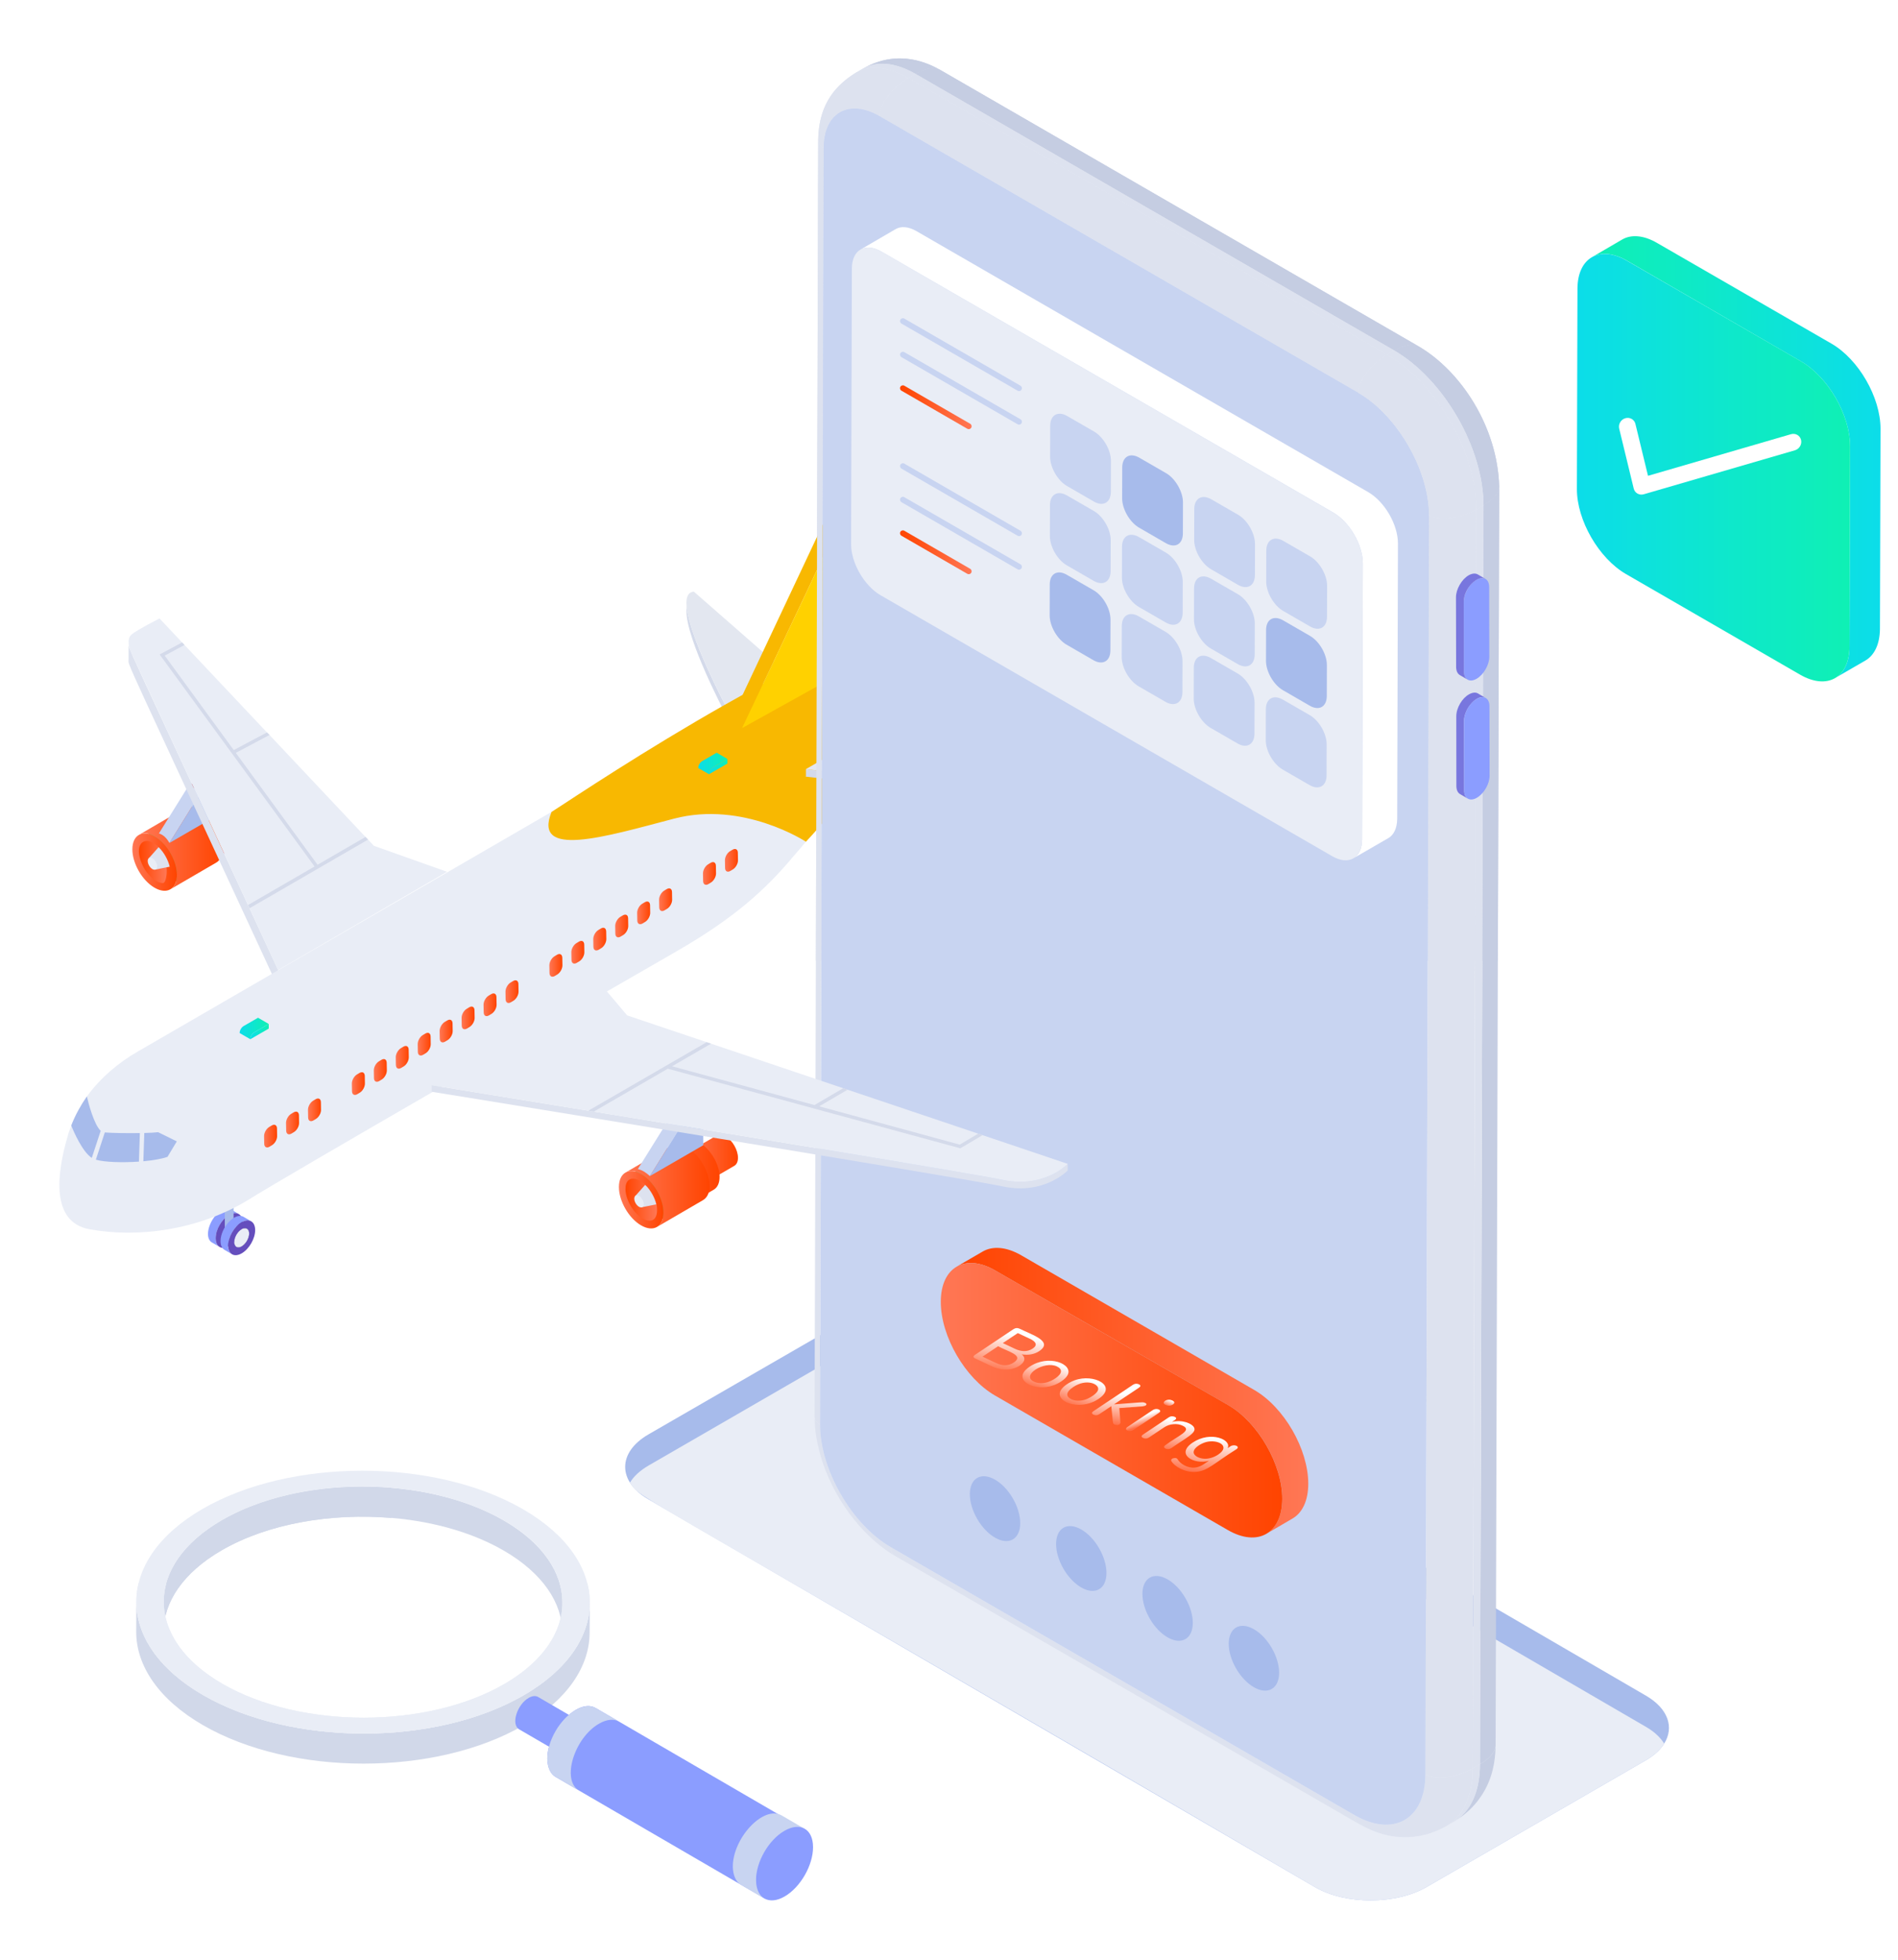 <svg width="650" height="671" viewBox="0 0 650 671" fill="none" xmlns="http://www.w3.org/2000/svg">
<g filter="url(#filter0_d_398_1038)">
<path d="M201.973 509.277L430.294 642.078C440.819 648.204 457.975 648.154 468.55 642.078L543.544 598.739C546.479 597.069 548.604 595.094 549.92 592.968C553.411 587.449 551.337 581.019 543.696 576.564L315.325 443.813C304.799 437.637 287.695 437.637 277.069 443.813L202.075 487.102C191.362 493.307 191.557 503.243 201.973 509.277Z" fill="#A7BBEB"/>
<path d="M195.749 503.607C199.361 509.534 191.903 502.695 430.294 642.078C440.819 648.204 457.974 648.154 468.55 642.078L543.544 598.739C546.479 597.069 548.604 595.094 549.92 592.968C548.655 590.892 546.581 588.917 543.696 587.246L315.325 454.445C304.799 448.319 287.695 448.319 277.069 454.445L202.075 497.784C199.139 499.506 197.014 501.48 195.749 503.607Z" fill="#E9EDF6"/>
<path d="M258.965 480.842C258.962 482.001 259.57 483.027 260.849 483.765C260.792 499.066 271.733 518.025 285.048 525.702C285.043 527.16 285.612 528.185 286.596 528.753C274.206 521.521 264.809 507.398 261.136 494.828C259.176 488.12 259.064 484.254 258.965 480.842Z" fill="#DDE2EF"/>
<path d="M286.593 528.752L445.34 620.452C444.357 619.885 443.788 618.859 443.793 617.402L285.046 525.702C285.042 527.159 285.61 528.184 286.593 528.752Z" fill="#DDE2EF"/>
<path d="M477.893 619.703C480.2 618.271 485 615.292 488.611 608.691C491.985 602.522 492.133 596.235 492.197 593.55C492.192 595.582 490.302 598.022 486.838 600.037C486.81 609.702 483.396 616.503 477.893 619.703Z" fill="#C5CDE2"/>
<path d="M475.43 621.135C476.412 620.147 486.787 617.45 486.836 600.037L484.374 601.468C484.346 611.133 480.933 617.935 475.43 621.135Z" fill="#DDE2EF"/>
<path d="M445.34 620.452C448.394 622.093 453.505 624.839 460.505 624.998C465.759 625.117 470.78 623.817 475.431 621.134C480.934 617.935 484.348 611.133 484.375 601.468C478.936 604.631 471.671 605.547 468.152 603.514C468.113 618.915 457.187 625.145 443.793 617.402C443.789 618.859 444.357 619.884 445.34 620.452Z" fill="#DDE2EF"/>
<path d="M260.203 43.742C260.121 72.883 259.001 467.73 258.964 480.843C258.961 482.001 259.57 483.027 260.847 483.765L262.086 46.664C260.808 45.926 260.2 44.9 260.203 43.742Z" fill="#DDE2EF"/>
<path d="M301.809 19.834C298.38 17.991 287.945 12.383 275.452 19.538C280.081 16.846 286.485 17.216 293.526 21.283C297.007 19.259 300.062 18.824 301.809 19.834Z" fill="#C5CDE2"/>
<path d="M275.451 19.537L272.989 20.969C277.619 18.277 284.023 18.648 291.063 22.715L293.525 21.283C286.485 17.216 280.081 16.846 275.451 19.537Z" fill="#DDE2EF"/>
<path d="M272.989 20.969C264.685 26.123 260.43 33.219 260.203 43.743C260.2 44.901 260.808 45.926 262.086 46.664C262.111 34.607 270.738 29.72 281.192 35.769C281.203 31.723 285.623 25.878 291.062 22.715C284.022 18.648 277.618 18.277 272.989 20.969Z" fill="#DDE2EF"/>
<path d="M492.197 593.55C492.198 593.055 493.475 142.378 493.418 162.549C493.412 164.581 491.523 167.021 488.058 169.036L486.837 600.037C490.302 598.022 492.191 595.582 492.197 593.55Z" fill="#C5CDE2"/>
<path d="M465.752 114.536L301.807 19.833C300.061 18.824 297.006 19.26 293.525 21.283L457.47 115.986C460.95 113.962 464.006 113.527 465.752 114.536Z" fill="#C5CDE2"/>
<path d="M484.375 601.469L486.837 600.037L488.059 169.036L485.596 170.467L484.375 601.469Z" fill="#DDE2EF"/>
<path d="M455.008 117.418L457.471 115.986L293.526 21.283L291.064 22.715L455.008 117.418Z" fill="#DDE2EF"/>
<path d="M468.151 603.514C471.67 605.547 478.935 604.631 484.374 601.469L485.596 170.468C480.156 173.63 472.891 174.546 469.372 172.513L468.151 603.514Z" fill="#DDE2EF"/>
<path d="M445.137 130.472C445.148 126.426 449.568 120.58 455.008 117.418L291.063 22.715C285.624 25.878 281.204 31.723 281.192 35.769L445.137 130.472Z" fill="#DDE2EF"/>
<path d="M493.418 162.549C492.829 142.101 480.325 123.044 465.752 114.536C464.005 113.527 460.95 113.962 457.47 115.986C474.428 125.782 488.114 149.54 488.058 169.036C491.523 167.021 493.412 164.581 493.418 162.549Z" fill="#C5CDE2"/>
<path d="M485.596 170.467L488.058 169.036C488.114 149.54 474.428 125.782 457.47 115.986L455.008 117.418C471.965 127.213 485.651 150.972 485.596 170.467Z" fill="#DDE2EF"/>
<path d="M281.192 35.769C270.739 29.72 262.112 34.607 262.086 46.664C261.674 192.364 261.261 338.065 260.848 483.765C260.792 499.066 271.732 518.026 285.047 525.702C337.962 556.269 390.878 586.835 443.794 617.402C457.187 625.145 468.113 618.916 468.152 603.514C468.559 459.847 468.966 316.18 469.373 172.513C469.42 157.069 458.563 138.222 445.137 130.472C390.489 98.905 335.841 67.337 281.192 35.769Z" fill="#C8D4F1"/>
<path d="M469.372 172.513C472.891 174.546 480.156 173.63 485.596 170.468C485.651 150.972 471.965 127.213 455.007 117.418C449.568 120.58 445.148 126.426 445.136 130.472C458.562 138.222 469.42 157.069 469.372 172.513Z" fill="#DDE2EF"/>
<path d="M403.338 567.286C399.963 561.479 399.953 555.187 403.316 553.232C406.679 551.278 412.141 554.401 415.516 560.208C418.891 566.016 418.901 572.308 415.538 574.262C412.175 576.217 406.713 573.093 403.338 567.286Z" fill="#A7BBEB"/>
<path d="M373.776 550.209C370.401 544.402 370.391 538.11 373.753 536.155C377.116 534.201 382.578 537.324 385.953 543.131C389.328 548.939 389.338 555.23 385.976 557.185C382.613 559.139 377.151 556.016 373.776 550.209Z" fill="#A7BBEB"/>
<path d="M344.213 533.132C340.838 527.325 340.828 521.033 344.191 519.079C347.554 517.124 353.016 520.247 356.391 526.055C359.766 531.862 359.776 538.154 356.413 540.108C353.05 542.062 347.588 538.939 344.213 533.132Z" fill="#A7BBEB"/>
<path d="M314.674 516.07C311.299 510.263 311.289 503.971 314.652 502.016C318.015 500.062 323.477 503.185 326.852 508.992C330.227 514.799 330.237 521.091 326.874 523.046C323.511 525 318.049 521.877 314.674 516.07Z" fill="#A7BBEB"/>
<path d="M48.534 275.144C49.308 274.7 50.373 274.761 51.554 275.443C55.224 277.558 57.285 283.935 54.562 285.526L64.859 279.537C65.621 279.093 66.096 278.148 66.102 276.808C66.111 272.589 61.582 267.574 58.831 269.156L48.534 275.144Z" fill="url(#paint0_linear_398_1038)"/>
<path d="M51.557 275.443C49.209 274.086 47.298 275.176 47.291 277.88C47.283 280.58 49.182 283.87 51.53 285.227C53.882 286.586 55.793 285.496 55.801 282.796C55.808 280.092 53.91 276.801 51.557 275.443Z" fill="#878554"/>
<path d="M48.117 278.025C48.102 281.308 51.144 284.915 53.33 284.915C54.356 284.915 54.975 284.067 54.975 282.651C54.975 279.334 51.918 275.755 49.761 275.755C48.736 275.755 48.117 276.603 48.117 278.025Z" fill="#878554"/>
<path d="M49.263 281.78C51.278 285.169 54.975 286.319 54.975 282.651C54.975 281.499 54.579 280.22 53.932 279.08L49.263 281.78Z" fill="#878554"/>
<path d="M31.91 280.721C33.138 280.015 34.83 280.111 36.705 281.195C42.531 284.553 45.805 294.678 41.481 297.204L57.83 287.695C59.039 286.989 59.793 285.49 59.803 283.362C59.818 276.663 52.627 268.7 48.259 271.212L31.91 280.721Z" fill="#F04343"/>
<path d="M36.71 281.195C32.982 279.041 29.947 280.771 29.935 285.065C29.923 289.351 32.938 294.576 36.666 296.73C40.401 298.887 43.435 297.157 43.447 292.87C43.459 288.577 40.445 283.352 36.71 281.195Z" fill="#A4A259"/>
<path d="M37.123 295.479C40.008 297.155 42.135 295.973 42.135 292.639C42.135 288.968 39.565 284.367 36.249 282.446C35.404 281.955 34.576 281.691 33.857 281.691C29.087 281.691 31.234 292.073 37.123 295.479Z" fill="#A4A259"/>
<path d="M33.066 291.256C36.265 296.637 42.135 298.463 42.135 292.639C42.135 290.81 41.507 288.78 40.479 286.969L33.066 291.256Z" fill="#A4A259"/>
<path d="M27.556 281.858C32.518 279.004 40.614 287.976 40.58 295.577C40.58 297.98 39.728 299.672 38.363 300.47L54.089 291.313C55.454 290.515 56.306 288.822 56.316 286.419C56.333 278.856 48.214 269.864 43.282 272.701L27.556 281.858Z" fill="url(#paint1_linear_398_1038)"/>
<path d="M32.975 282.393C28.765 279.961 25.338 281.915 25.325 286.763C25.311 291.603 28.715 297.502 32.925 299.934C37.142 302.37 40.568 300.416 40.582 295.576C40.596 290.728 37.191 284.829 32.975 282.393Z" fill="url(#paint2_linear_398_1038)"/>
<path d="M32.578 284.671C28.613 282.23 25.505 286.008 29.245 293.074C30.529 295.388 33.209 298.343 35.844 298.343C37.443 298.343 38.508 288.025 32.578 284.671Z" fill="url(#paint3_linear_398_1038)"/>
<path d="M30.913 289.873C31.194 290.367 33.394 294.235 33.113 293.741C33.606 293.643 38.606 292.642 38.112 292.741C37.63 290.573 36.186 287.812 34.313 286.072L31.113 289.673C31.047 289.74 30.98 289.739 30.913 289.873Z" fill="#DDE2EF"/>
<path d="M30.594 290.774C30.594 291.802 31.312 293.042 32.199 293.563C33.086 294.07 33.818 293.662 33.818 292.648C33.818 291.619 33.1 290.365 32.213 289.858C31.326 289.337 30.594 289.759 30.594 290.774Z" fill="#E9EDF6"/>
<path d="M34.418 281.348C36.013 281.827 37.126 283.043 38.018 284.599L48.824 267.256L44.691 264.861L34.418 281.348Z" fill="#C8D4F1"/>
<path d="M56.248 262.941L52.127 260.545L44.709 264.83L48.83 267.226L56.248 262.941Z" fill="#B53C54"/>
<path d="M53.181 265.656L56.247 263.885L56.293 274.997L53.181 276.794L53.181 265.656Z" fill="#9EA9C9"/>
<path d="M48.829 267.226L37.995 284.622L56.293 274.052L56.247 262.941L48.829 267.226Z" fill="#A7BBEB"/>
<path d="M51.838 275.557L53.172 276.824L53.838 274.156L51.838 275.557Z" fill="#9EA9C9"/>
<path d="M215.163 390.755C215.936 390.311 217.002 390.371 218.183 391.054C221.852 393.169 223.914 399.546 221.191 401.137L231.488 395.148C232.249 394.703 232.724 393.759 232.73 392.419C232.737 389.714 230.837 386.424 228.486 385.065C227.305 384.383 226.233 384.322 225.46 384.767L215.163 390.755Z" fill="url(#paint4_linear_398_1038)"/>
<path d="M218.186 391.054C215.838 389.697 213.927 390.787 213.919 393.491C213.912 396.191 215.811 399.481 218.159 400.838C220.511 402.196 222.422 401.107 222.43 398.407C222.437 395.703 220.539 392.412 218.186 391.054Z" fill="#878554"/>
<path d="M214.746 393.636C214.721 398.847 221.604 403.452 221.604 398.262C221.604 392.989 214.746 388.487 214.746 393.636Z" fill="#878554"/>
<path d="M215.892 397.391C217.906 400.78 221.604 401.929 221.604 398.262C221.604 397.11 221.208 395.831 220.561 394.691L215.892 397.391Z" fill="#878554"/>
<path d="M198.539 396.332C199.767 395.626 201.459 395.722 203.334 396.806C209.16 400.164 212.434 410.289 208.11 412.815L224.459 403.306C225.668 402.6 226.422 401.101 226.432 398.973C226.447 392.274 219.256 384.311 214.888 386.823L198.539 396.332Z" fill="url(#paint5_linear_398_1038)"/>
<path d="M203.339 396.806C199.611 394.652 196.576 396.382 196.564 400.676C196.552 404.962 199.567 410.187 203.295 412.34C207.029 414.498 210.064 412.767 210.076 408.481C210.088 404.187 207.073 398.963 203.339 396.806Z" fill="#A4A259"/>
<path d="M194.186 397.469C199.148 394.615 207.244 403.587 207.209 411.188C207.209 413.591 206.358 415.283 204.993 416.081L220.719 406.923C225.705 404.011 221.831 392.6 215.337 388.847C213.219 387.623 211.298 387.514 209.912 388.312L194.186 397.469Z" fill="url(#paint6_linear_398_1038)"/>
<path d="M199.606 398.004C195.396 395.572 191.969 397.526 191.955 402.374C191.942 407.214 195.346 413.113 199.556 415.545C203.773 417.981 207.199 416.027 207.213 411.187C207.227 406.339 203.822 400.44 199.606 398.004Z" fill="url(#paint7_linear_398_1038)"/>
<path d="M205.008 410.353C205.074 408.419 204.341 406.351 203.208 404.484C200.292 399.23 194.21 397.313 194.209 403.083C194.209 407.685 198.624 413.954 202.474 413.954C204.074 413.954 205.007 412.62 205.008 410.353Z" fill="url(#paint8_linear_398_1038)"/>
<path d="M197.542 405.484C197.823 405.978 200.023 409.846 199.742 409.352C200.235 409.253 205.234 408.253 204.741 408.352C204.259 406.183 202.815 403.423 200.942 401.682L197.742 405.284C197.675 405.35 197.609 405.35 197.542 405.484Z" fill="#DDE2EF"/>
<path d="M197.223 406.385C197.223 407.413 197.941 408.653 198.828 409.174C199.715 409.681 200.447 409.273 200.447 408.258C200.447 407.23 199.729 405.976 198.842 405.469C197.955 404.948 197.223 405.37 197.223 406.385Z" fill="#E9EDF6"/>
<path d="M213.396 381.264L209.276 378.868L198.441 396.264C199.878 396.583 201.241 397.461 202.562 398.66L213.396 381.264Z" fill="#C8D4F1"/>
<path d="M220.814 376.979L216.694 374.582L209.276 378.868L213.396 381.264L220.814 376.979Z" fill="#B53C54"/>
<path d="M213.397 381.263L202.563 398.66L220.861 388.09L220.815 376.978L213.397 381.263Z" fill="#A7BBEB"/>
<path d="M54.792 419.312C55.252 419.579 55.889 419.542 56.599 419.131L58.488 420.23C57.778 420.64 57.141 420.678 56.682 420.41C56.115 420.081 55.359 419.641 54.792 419.312Z" fill="#434240"/>
<path d="M58.402 413.07L60.291 414.169C61.975 415.148 60.66 418.976 58.49 420.23L56.6 419.131C58.804 417.859 60.042 414.024 58.402 413.07Z" fill="#434240"/>
<path d="M58.402 413.07L60.291 414.169C59.826 413.898 59.182 413.937 58.473 414.346L56.584 413.248C57.293 412.838 57.936 412.8 58.402 413.07Z" fill="#E9E8E6"/>
<path d="M56.683 420.411L54.794 419.312C53.118 418.338 54.432 414.49 56.583 413.248L58.473 414.346C56.293 415.605 55.047 419.459 56.683 420.411Z" fill="#E9E8E6"/>
<path d="M61.746 411.641C60.904 411.154 59.749 411.224 58.472 411.959C54.448 414.287 52.293 421.236 55.212 422.936L52.595 421.403C49.568 419.646 51.941 412.687 55.858 410.43C57.132 409.691 58.291 409.625 59.129 410.112L61.746 411.641Z" fill="#8B9DFF"/>
<path d="M53.868 419.972C53.876 422.894 55.928 424.094 58.504 422.606C61.046 421.138 63.11 417.56 63.102 414.638C63.093 411.677 61.015 410.492 58.474 411.961C55.898 413.448 53.859 417.011 53.868 419.972Z" fill="#654EBD"/>
<path d="M56.986 402.127L59.992 402.127L59.992 419.338L56.986 419.338L56.986 402.127Z" fill="#A7BBEB"/>
<path d="M59.074 421.82C59.533 422.088 60.17 422.05 60.88 421.64L62.77 422.738C62.059 423.149 61.422 423.186 60.963 422.919C60.396 422.59 59.64 422.15 59.074 421.82Z" fill="#434240"/>
<path d="M62.682 415.579L64.572 416.677C65.032 416.945 65.318 417.516 65.32 418.329C65.325 419.942 64.182 421.923 62.77 422.739L60.881 421.64C63.084 420.367 64.322 416.533 62.682 415.579Z" fill="#434240"/>
<path d="M62.683 415.579L64.572 416.677C64.107 416.407 63.464 416.445 62.754 416.855L60.865 415.756C61.574 415.347 62.218 415.308 62.683 415.579Z" fill="#E9E8E6"/>
<path d="M60.964 422.919L59.075 421.821C57.399 420.846 58.714 416.999 60.864 415.757L62.754 416.855C60.574 418.114 59.328 421.968 60.964 422.919Z" fill="#E9E8E6"/>
<path d="M62.753 416.855C64.165 416.039 65.316 416.695 65.32 418.329C65.325 419.942 64.182 421.923 62.77 422.738C61.349 423.559 60.224 422.888 60.22 421.275C60.215 419.642 61.333 417.676 62.753 416.855Z" fill="#E9EDF6"/>
<path d="M66.025 414.153C65.188 413.665 64.032 413.732 62.755 414.47C58.784 416.764 56.534 423.727 59.491 425.444L56.878 423.911C56.051 423.431 55.538 422.404 55.534 420.949C55.522 416.286 60.453 410.899 63.412 412.62L66.025 414.153Z" fill="#8B9DFF"/>
<path d="M58.149 422.481C58.157 425.403 60.209 426.602 62.785 425.114C65.327 423.646 67.391 420.069 67.383 417.147C67.374 414.186 65.297 413.001 62.755 414.469C60.179 415.957 58.141 419.519 58.149 422.481ZM62.77 422.738C61.349 423.559 60.225 422.888 60.22 421.275C60.215 419.641 61.333 417.676 62.753 416.855C64.165 416.039 65.316 416.695 65.32 418.329C65.325 419.942 64.182 421.923 62.77 422.738Z" fill="#654EBD"/>
<path d="M228.301 237.272L228.301 240.132C228.301 240.132 215.038 215.044 215.094 205.271L215.104 204.907L215.134 203.452C215.917 213.851 228.301 237.272 228.301 237.272Z" fill="#D4DAEA"/>
<path d="M250.334 227.195C249.837 227.422 226.846 237.936 228.301 237.27C228.148 236.778 208.129 199.103 217.638 198.577L250.334 227.195Z" fill="#E3E7F0"/>
<path d="M75.248 328.121L75.248 334.055C20.779 216.373 24.049 224.237 24.034 221.825L24.034 216.012C24.034 216.012 24.034 216.012 24.039 216.012C24.103 218.609 20.215 209.118 75.248 328.121Z" fill="#DDE2EF"/>
<path d="M10.51 416.844C27.018 419.916 47.653 417.242 64.632 407.049C80.645 397.034 173.894 343.533 211.722 321.695C231.863 310.098 242.097 300.467 250.962 290.097L250.962 290.058C260.279 279.472 269.319 267.702 274.806 260.001C285.72 244.518 311.742 204.772 294.15 211.814C276.33 218.671 236.626 234.216 220.21 244.044C202.801 254.549 55.513 339.548 27.327 355.939C20.577 359.81 14.536 364.905 9.918 371.185C9.839 371.264 9.799 371.343 9.76 371.383C7.403 374.753 5.491 378.456 4.47 381.178C4.47 381.178 4.47 381.178 4.47 381.296C4.43 381.336 4.43 381.376 4.43 381.415C3.917 382.6 3.483 383.785 3.168 385.049C-0.599 397.859 -2.618 414.342 10.51 416.844Z" fill="#E9EDF6"/>
<path d="M210.791 276.295C234.516 270.055 256.005 284.188 256.005 284.188C279.512 259.195 299.146 221.176 300.545 216.514C301.73 212.406 297.861 208.456 293.597 209.049C257.082 214.135 171 272.868 168.884 273.99C162.37 290.026 187.066 282.536 210.791 276.295Z" fill="#F8B801"/>
<path d="M282.932 213.142C282.162 213.455 281.359 213.792 280.525 214.138C280.533 214.138 280.533 214.13 280.533 214.13C281.376 212.926 282.154 212.813 282.932 213.142Z" fill="#E9EDF6"/>
<path d="M24.642 218.805L64.947 305.856L65.46 306.962L75.25 328.133L129.176 296.772L133.084 294.481L108.055 285.594L106.042 283.462L105.174 282.553L72.289 247.637L71.421 246.768L43.195 216.83L42.367 215.961L34.628 207.746C34.628 207.746 32.733 208.733 30.563 209.878C28.431 211.063 26.023 212.406 25.036 213.275C23.062 214.934 24.642 218.805 24.642 218.805Z" fill="#E9EDF6"/>
<path d="M329.453 264.761L329.453 267.535L329.403 267.53L329.403 267.535C327.832 270.456 259.777 262.35 256.156 261.921L256.005 262.007L256.005 259.319C256.666 259.368 329.453 268.217 329.453 264.761Z" fill="#D4DAEA"/>
<path d="M329.404 264.957C329.232 265.267 328.303 265.447 326.772 265.533C313.623 266.247 256.005 259.321 256.005 259.321C256.504 259.033 281.167 244.825 279.603 245.726C279.603 245.726 331.27 261.472 329.404 264.957Z" fill="#E3E7F0"/>
<path d="M14.484 383.158L11.434 392.446C8.227 390.354 5.247 383.466 4.409 381.41C4.429 381.364 4.444 381.324 4.464 381.278C4.464 381.187 4.464 381.187 4.464 381.187C5.919 377.509 7.787 374.25 9.752 371.4C10.222 373.517 12.202 381.071 14.484 383.158Z" fill="#A7BBEB"/>
<path d="M27.898 383.936L27.58 393.709C21.944 394.108 15.808 393.916 12.828 393.052L15.893 383.724C18.212 383.921 23.489 384.002 27.898 383.936Z" fill="#A7BBEB"/>
<path d="M40.553 386.781L37.362 392.072C35.453 392.769 32.426 393.286 29.098 393.587L29.416 383.907C31.463 383.855 33.183 383.769 34.146 383.64L40.553 386.781Z" fill="#A7BBEB"/>
<path d="M230.081 242.898L234.146 245.268C234.818 243.886 276.939 155.214 280.61 146.565C284.361 137.835 296.559 131.911 296.559 131.911L294.406 130.657C294.406 130.657 280.295 135.426 276.583 144.155L230.081 242.898Z" fill="#F8B801"/>
<path d="M283.412 211.379C289.216 214.46 294.617 221.978 295.052 227.902C296.483 225.306 300.13 217.897 300.545 216.514C301.73 212.406 297.861 208.457 293.597 209.049C290.479 209.484 287.045 210.273 283.412 211.379Z" fill="url(#paint9_linear_398_1038)"/>
<path d="M296.564 131.924L283.61 217.786L234.131 245.28C234.131 245.28 276.918 155.294 280.63 146.557C284.342 137.821 296.564 131.924 296.564 131.924Z" fill="#FFD100"/>
<path d="M89.893 373.355L89.939 375.969C89.963 377.112 89.182 378.507 88.2 379.097L87.337 379.615C86.355 380.199 85.54 379.756 85.523 378.614L85.47 376C85.453 374.863 86.233 373.462 87.215 372.872L88.078 372.354C89.06 371.77 89.875 372.219 89.893 373.355Z" fill="url(#paint10_linear_398_1038)"/>
<path d="M82.373 377.851L82.419 380.465C82.443 381.608 81.663 383.003 80.681 383.593L79.818 384.111C78.835 384.694 78.021 384.252 78.003 383.109L77.951 380.495C77.933 379.359 78.713 377.958 79.696 377.368L80.559 376.849C81.541 376.266 82.356 376.715 82.373 377.851Z" fill="url(#paint11_linear_398_1038)"/>
<path d="M74.856 382.347L74.902 384.961C74.926 386.103 74.145 387.498 73.163 388.088L72.3 388.606C71.318 389.19 70.503 388.748 70.486 387.605L70.433 384.991C70.416 383.854 71.196 382.453 72.178 381.863L73.041 381.345C74.023 380.762 74.838 381.21 74.856 382.347Z" fill="url(#paint12_linear_398_1038)"/>
<path d="M119.95 355.366L119.996 357.983C120.015 359.126 119.237 360.528 118.25 361.113L117.393 361.626C116.413 362.21 115.596 361.769 115.576 360.626L115.524 358.016C115.511 356.879 116.29 355.477 117.27 354.886L118.127 354.367C119.113 353.782 119.931 354.23 119.95 355.366Z" fill="url(#paint13_linear_398_1038)"/>
<path d="M127.466 350.873L127.511 353.484C127.531 354.626 126.752 356.029 125.766 356.62L124.902 357.133C123.922 357.717 123.111 357.269 123.092 356.126L123.046 353.523C123.021 352.38 123.799 350.977 124.786 350.386L125.649 349.874C126.629 349.282 127.446 349.737 127.466 350.873Z" fill="url(#paint14_linear_398_1038)"/>
<path d="M157.526 332.894L157.578 335.497C157.578 335.861 157.513 336.244 157.377 336.627C157.325 336.77 157.26 336.92 157.189 337.062C157.046 337.355 156.877 337.634 156.669 337.874C156.572 338.004 156.468 338.114 156.358 338.218C156.196 338.38 156.02 338.523 155.832 338.634L154.976 339.147C153.989 339.731 153.178 339.283 153.152 338.14L153.107 335.536C153.1 335.173 153.172 334.79 153.301 334.407C153.36 334.264 153.425 334.114 153.496 333.972C153.632 333.679 153.807 333.4 154.009 333.16C154.061 333.095 154.112 333.036 154.165 332.972C154.379 332.744 154.606 332.55 154.852 332.4L155.709 331.887C156.689 331.296 157.507 331.751 157.526 332.894Z" fill="url(#paint15_linear_398_1038)"/>
<path d="M172.564 323.894L172.609 326.511C172.622 327.647 171.843 329.05 170.864 329.634L170.007 330.154C169.014 330.738 168.209 330.296 168.183 329.154L168.138 326.537C168.112 325.401 168.897 323.998 169.884 323.414L170.74 322.894C171.72 322.31 172.538 322.751 172.564 323.894Z" fill="url(#paint16_linear_398_1038)"/>
<path d="M180.073 319.394L180.119 322.011C180.144 323.154 179.366 324.557 178.373 325.147L177.516 325.654C176.536 326.245 175.718 325.797 175.706 324.654L175.653 322.05C175.634 320.907 176.413 319.505 177.399 318.914L178.256 318.401C179.242 317.81 180.054 318.258 180.073 319.394Z" fill="url(#paint17_linear_398_1038)"/>
<path d="M112.43 359.866L112.482 362.483C112.502 363.619 111.723 365.015 110.736 365.606L109.88 366.119C108.893 366.71 108.082 366.262 108.063 365.126L108.017 362.509C107.991 361.366 108.77 359.964 109.757 359.386L110.62 358.866C111.599 358.275 112.411 358.723 112.43 359.866Z" fill="url(#paint18_linear_398_1038)"/>
<path d="M134.981 346.38L135.027 348.984C135.053 350.126 134.267 351.529 133.287 352.12L132.424 352.633C131.444 353.224 130.627 352.776 130.601 351.639L130.555 349.023C130.542 347.88 131.321 346.477 132.301 345.886L133.164 345.38C134.151 344.789 134.962 345.237 134.981 346.38Z" fill="url(#paint19_linear_398_1038)"/>
<path d="M104.921 364.366L104.966 366.97C104.986 368.113 104.207 369.515 103.221 370.106L102.364 370.619C101.378 371.21 100.566 370.762 100.54 369.619L100.495 367.009C100.475 365.866 101.261 364.464 102.241 363.873L103.097 363.366C104.084 362.775 104.901 363.223 104.921 364.366Z" fill="url(#paint20_linear_398_1038)"/>
<path d="M142.497 341.88L142.543 344.497C142.562 345.633 141.783 347.029 140.803 347.62L139.947 348.133C138.96 348.724 138.149 348.276 138.123 347.14L138.078 344.523C138.052 343.38 138.837 341.978 139.823 341.4L140.68 340.88C141.66 340.296 142.478 340.737 142.497 341.88Z" fill="url(#paint21_linear_398_1038)"/>
<path d="M150.012 337.381L150.064 339.997C150.084 341.14 149.298 342.543 148.318 343.127L147.455 343.64C146.475 344.231 145.658 343.783 145.645 342.64L145.593 340.03C145.573 338.893 146.352 337.491 147.332 336.9L148.195 336.387C149.182 335.796 149.993 336.244 150.012 337.381Z" fill="url(#paint22_linear_398_1038)"/>
<path d="M195.102 310.408L195.148 313.018C195.174 314.155 194.395 315.557 193.402 316.148L192.545 316.661C191.566 317.252 190.754 316.804 190.728 315.667L190.683 313.051C190.664 311.908 191.442 310.505 192.429 309.921L193.285 309.408C194.272 308.824 195.089 309.265 195.102 310.408Z" fill="url(#paint23_linear_398_1038)"/>
<path d="M210.134 301.415L210.179 304.025C210.205 305.168 209.426 306.571 208.44 307.161L207.583 307.668C206.597 308.259 205.786 307.811 205.76 306.668L205.714 304.064C205.695 302.921 206.473 301.519 207.46 300.928L208.317 300.415C209.303 299.824 210.121 300.272 210.134 301.415Z" fill="url(#paint24_linear_398_1038)"/>
<path d="M225.163 292.422L225.214 295.032C225.234 296.169 224.449 297.571 223.469 298.162L222.612 298.681C221.626 299.266 220.814 298.818 220.788 297.681L220.743 295.065C220.724 293.928 221.509 292.526 222.489 291.935L223.345 291.422C224.325 290.838 225.143 291.279 225.163 292.422Z" fill="url(#paint25_linear_398_1038)"/>
<path d="M187.593 314.908L187.639 317.511C187.652 318.654 186.873 320.057 185.893 320.648L185.036 321.161C184.05 321.745 183.239 321.297 183.213 320.154L183.167 317.55C183.148 316.408 183.926 315.005 184.913 314.414L185.77 313.901C186.75 313.31 187.567 313.765 187.593 314.908Z" fill="url(#paint26_linear_398_1038)"/>
<path d="M232.73 290.539C232.75 291.682 231.971 293.078 230.984 293.668L230.121 294.182C229.141 294.772 228.324 294.324 228.311 293.182L228.265 290.565C228.239 289.428 229.018 288.026 229.998 287.442L230.861 286.929C231.848 286.338 232.659 286.786 232.678 287.922L232.73 290.539Z" fill="url(#paint27_linear_398_1038)"/>
<path d="M202.624 305.908L202.67 308.525C202.689 309.668 201.904 311.064 200.924 311.648L200.061 312.168C199.081 312.752 198.263 312.31 198.244 311.168L198.198 308.551C198.179 307.415 198.957 306.012 199.937 305.428L200.8 304.915C201.787 304.324 202.598 304.772 202.624 305.908Z" fill="url(#paint28_linear_398_1038)"/>
<path d="M345.652 394.503L345.652 396.745C345.652 396.745 337.587 405.224 323.501 402.217C309.42 399.206 127.837 369.792 127.837 369.792L127.837 367.55C127.837 367.55 128.943 367.732 130.993 368.06L131.64 368.166C133.094 368.404 134.948 368.702 137.145 369.061C174.407 375.109 311.35 397.378 323.501 399.976C337.587 402.982 345.652 394.503 345.652 394.503Z" fill="#DDE2EF"/>
<path d="M127.834 367.551C127.834 367.551 151.007 371.304 181.483 376.28C182.075 376.359 182.707 376.478 183.338 376.596C237.974 385.483 314.559 398.083 323.481 399.978C331.653 401.716 337.81 399.584 341.522 397.53C344.206 395.989 345.666 394.488 345.666 394.488L316.493 384.653L314.992 384.14L270.266 369.091L268.765 368.578L223.525 353.332L222.026 352.819L194.786 343.655L184.996 332.083C181.956 328.331 125.702 364.076 127.834 367.551Z" fill="#E9EDF6"/>
<path d="M35.064 220.622L87.726 292.665C80.107 297.088 72.488 301.512 64.948 305.856L65.461 306.962C78.923 299.142 92.819 291.124 106.043 283.462L105.175 282.553C99.766 285.674 94.279 288.873 88.753 292.072L60.763 253.759L72.29 247.637L71.422 246.768L60.053 252.811L36.406 220.463L43.196 216.829L42.367 215.961L34.67 220.068L35.064 220.622Z" fill="#D4DAEA"/>
<path d="M181.484 376.28C182.076 376.359 182.708 376.478 183.339 376.596C191.55 371.817 200.117 366.88 208.683 361.903L308.875 389.156L316.494 384.653L314.994 384.14L308.678 387.892L260.556 374.779L270.267 369.091L268.766 368.578L258.937 374.345L210.144 361.074C214.605 358.467 219.066 355.9 223.526 353.332L222.027 352.819C208.407 360.718 194.51 368.737 181.484 376.28Z" fill="#D4DAEA"/>
<path d="M63.423 347.31L68.371 344.451L72.037 346.583L67.089 349.441C66.325 349.882 65.73 350.934 65.732 351.812L62.066 349.68C62.064 348.802 62.66 347.751 63.423 347.31Z" fill="url(#paint29_linear_398_1038)"/>
<path d="M67.089 349.441C66.325 349.882 65.729 350.934 65.732 351.812L72.041 348.167L72.037 346.583L67.089 349.441Z" fill="url(#paint30_linear_398_1038)"/>
<path d="M220.497 256.571L225.445 253.713L229.111 255.845L224.163 258.703C223.4 259.144 222.804 260.196 222.806 261.074L219.141 258.942C219.138 258.064 219.734 257.012 220.497 256.571Z" fill="url(#paint31_linear_398_1038)"/>
<path d="M224.163 258.703C223.399 259.144 222.803 260.196 222.806 261.074L229.115 257.429L229.111 255.845L224.163 258.703Z" fill="url(#paint32_linear_398_1038)"/>
<path d="M259.407 324.966C259.742 206.447 260.154 60.996 260.203 43.742C260.2 44.9 260.808 45.926 262.086 46.664L261.298 324.966L259.407 324.966Z" fill="#DDE2EF"/>
<path d="M301.807 19.834C298.378 17.991 287.943 12.383 275.45 19.538C280.079 16.846 286.483 17.216 293.524 21.283C297.005 19.259 300.06 18.824 301.807 19.834Z" fill="#C5CDE2"/>
<path d="M275.451 19.537L272.989 20.969C277.619 18.277 284.023 18.648 291.063 22.715L293.525 21.283C286.485 17.216 280.081 16.846 275.451 19.537Z" fill="#DDE2EF"/>
<path d="M272.989 20.969C264.685 26.123 260.43 33.219 260.203 43.743C260.2 44.901 260.808 45.926 262.086 46.664C262.111 34.607 270.738 29.72 281.192 35.769C281.203 31.723 285.623 25.878 291.062 22.715C284.022 18.648 277.618 18.277 272.989 20.969Z" fill="#DDE2EF"/>
<path d="M492.957 324.966L487.616 324.966L488.058 169.036C491.522 167.022 493.412 164.581 493.418 162.549C493.31 200.728 493.068 285.759 492.957 324.966Z" fill="#C5CDE2"/>
<path d="M465.752 114.536L301.807 19.833C300.061 18.824 297.006 19.26 293.525 21.283L457.47 115.986C460.95 113.962 464.006 113.527 465.752 114.536Z" fill="#C5CDE2"/>
<path d="M485.158 324.966L485.596 170.467L488.059 169.036L487.617 324.966L485.158 324.966Z" fill="#DDE2EF"/>
<path d="M455.007 117.418L457.469 115.986L293.524 21.283L291.062 22.715L455.007 117.418Z" fill="#DDE2EF"/>
<path d="M468.941 324.966C469.138 255.264 469.373 172.513 469.373 172.513C472.892 174.546 480.156 173.63 485.596 170.467L485.158 324.966L468.941 324.966Z" fill="#DDE2EF"/>
<path d="M445.137 130.472C445.148 126.426 449.568 120.58 455.008 117.418L291.063 22.715C285.624 25.878 281.204 31.723 281.192 35.769L445.137 130.472Z" fill="#DDE2EF"/>
<path d="M493.418 162.549C492.829 142.101 480.325 123.044 465.752 114.536C464.005 113.527 460.95 113.962 457.47 115.986C474.428 125.782 488.114 149.54 488.058 169.036C491.523 167.021 493.412 164.581 493.418 162.549Z" fill="#C5CDE2"/>
<path d="M485.596 170.467L488.058 169.036C488.114 149.54 474.428 125.782 457.47 115.986L455.008 117.418C471.965 127.213 485.651 150.972 485.596 170.467Z" fill="#DDE2EF"/>
<path d="M261.298 324.966C261.56 232.199 261.824 139.431 262.086 46.664C262.113 34.607 270.739 29.719 281.192 35.769C335.84 67.337 390.489 98.905 445.137 130.472C458.563 138.222 469.42 157.068 469.373 172.513C469.228 223.331 469.084 274.149 468.941 324.966L261.298 324.966L261.298 324.966Z" fill="#C8D4F1"/>
<path d="M469.372 172.513C472.891 174.546 480.156 173.63 485.596 170.468C485.651 150.972 471.965 127.213 455.007 117.418C449.568 120.58 445.148 126.426 445.136 130.472C458.562 138.222 469.42 157.069 469.372 172.513Z" fill="#DDE2EF"/>
<path d="M482.539 197.776C481.766 199.135 481.287 200.663 481.291 202.05L481.334 225.867C481.342 228.642 483.279 229.786 485.692 228.392C488.105 226.998 490.047 223.613 490.039 220.839L489.995 197.022C489.983 192.522 485.242 193.091 482.539 197.776Z" fill="#8B9DFF"/>
<path d="M478.727 241.26L478.754 265.081C478.754 266.459 479.241 267.431 480.023 267.891L482.696 269.43C481.913 268.998 481.427 267.999 481.427 266.621L481.373 242.799C481.373 238.508 486.038 233.319 488.824 234.993L486.151 233.426C485.368 232.967 484.262 233.048 483.047 233.75C480.764 235.02 478.727 238.326 478.727 241.26Z" fill="#7876DE"/>
<path d="M478.62 200.502L478.674 224.323C478.674 225.701 479.159 226.673 479.943 227.132L482.616 228.699C481.833 228.24 481.347 227.267 481.347 225.863L481.292 202.041C481.292 197.312 486.164 192.711 488.717 194.208L486.071 192.668C485.262 192.209 484.181 192.29 482.967 192.965C481.752 193.668 480.672 194.856 479.889 196.234C479.106 197.584 478.62 199.124 478.62 200.502Z" fill="#7876DE"/>
<path d="M485.712 235.288C483.26 236.704 481.375 240.067 481.382 242.811L481.426 266.628C481.434 269.403 483.371 270.527 485.784 269.133C488.197 267.739 490.139 264.374 490.131 261.6L490.087 237.782C490.08 235.008 488.125 233.894 485.712 235.288Z" fill="#8B9DFF"/>
<path d="M274.69 81.45C276.529 80.377 279.083 80.53 281.893 82.166L436.608 171.497C442.227 174.768 446.774 182.587 446.723 189.026L446.467 283.366C446.467 286.585 445.343 288.834 443.504 289.856L455.531 282.91C457.318 281.837 458.441 279.588 458.492 276.369L458.748 182.08C458.748 175.59 454.201 167.771 448.584 164.5L293.918 75.169C291.109 73.533 288.555 73.38 286.717 74.453L274.69 81.45Z" fill="white"/>
<path d="M281.914 82.147C276.3 78.905 271.756 81.495 271.738 87.949L271.471 182.284C271.453 188.713 275.967 196.561 281.58 199.804L436.268 289.159C441.882 292.402 446.447 289.799 446.465 283.37L446.732 189.034C446.751 182.581 442.215 174.745 436.602 171.503L281.914 82.147Z" fill="#E9EDF6"/>
<path d="M307.611 429.68C310.986 427.739 315.667 427.992 320.813 430.988L400.618 477.073C410.72 482.872 419.135 497.182 419.135 509.189C419.093 515.055 417.026 519.19 413.693 521.132L422.594 515.941C425.968 514 428.035 509.864 428.035 503.998C428.035 492.183 419.79 477.815 409.518 471.882L329.756 425.797C324.568 422.801 319.927 422.548 316.553 424.489L307.611 429.68Z" fill="url(#paint33_linear_398_1038)"/>
<path d="M400.477 519.846C410.737 525.773 419.085 521.013 419.119 509.186C419.152 497.434 410.857 482.984 400.598 477.058L320.831 430.979C310.544 425.037 302.222 429.843 302.189 441.64C302.155 453.594 310.583 467.918 320.709 473.768L400.477 519.846Z" fill="url(#paint34_linear_398_1038)"/>
<path d="M330.812 461.33C330.754 463.464 325.628 466.59 319.667 463.786L313.983 461.113C313.204 460.747 313.194 460.346 313.926 459.858L327.006 451.123C327.737 450.635 328.442 450.571 329.221 450.937C333.138 452.927 340.94 455.229 335.894 458.598C334.387 459.605 332.263 460.114 329.906 459.696C330.522 460.205 330.827 460.749 330.812 461.33ZM324.316 463.427C325.32 463.42 326.281 463.093 327.202 462.478C330.901 460.008 324.972 458.718 321.82 456.921L316.477 460.489L320.996 462.614C322.189 463.175 323.286 463.452 324.316 463.427ZM328.557 452.422L323.425 455.849L327.584 457.805C329.57 458.739 331.756 458.996 333.657 457.726C335.526 456.478 334.691 455.307 332.716 454.378L328.557 452.422Z" fill="url(#paint35_linear_398_1038)"/>
<path d="M345.66 466.729C345.288 467.483 344.536 468.237 343.43 468.976C336.987 473.278 328.554 469.915 330.415 466.149C330.787 465.396 331.539 464.641 332.644 463.903C339.09 459.598 347.516 462.971 345.66 466.729ZM338.775 469.212C340.299 468.757 343.169 467.156 343.331 465.634C343.405 464.89 342.945 464.314 341.919 463.832C337.645 461.822 329.508 466.891 334.102 469.051C335.521 469.719 337.26 469.705 338.775 469.212Z" fill="url(#paint36_linear_398_1038)"/>
<path d="M356.185 474.975C351.069 478.392 344.573 476.981 343.16 474.301C341.926 471.958 345.441 469.499 348.051 468.574C354.533 466.217 362.971 470.444 356.185 474.975ZM351.558 475.225C353.029 474.785 355.989 473.099 356.086 471.633C356.33 469.888 352.11 467.851 347.534 470.907C344.768 472.754 345.128 474.238 346.884 475.064C348.045 475.61 349.642 475.799 351.558 475.225Z" fill="url(#paint37_linear_398_1038)"/>
<path d="M370.006 469.945C370.707 470.274 370.728 470.662 370.06 471.108L361.533 476.802L361.588 476.828L370.184 476.169L371.294 476.121C371.75 476.126 372.564 476.36 372.654 476.791L372.35 477.247L371.411 477.494L363.321 478.105L363.722 483.134L363.396 483.699L362.62 483.933L361.772 483.774C360.931 483.378 361.285 483.147 361.096 482.647L360.588 477.496L360.533 477.47L356.506 480.159C355.848 480.598 355.173 480.67 354.452 480.331C353.802 480.025 353.817 479.588 354.426 479.181L367.98 470.13C368.601 469.715 369.326 469.625 370.006 469.945Z" fill="url(#paint38_linear_398_1038)"/>
<path d="M377.345 479.118C377.354 479.332 377.175 479.547 376.833 479.776L368.201 485.54C366.742 486.514 364.665 485.534 366.121 484.562L374.753 478.798C375.927 478.013 377.319 478.557 377.345 479.118Z" fill="url(#paint39_linear_398_1038)"/>
<path d="M378.518 476.347C378.486 475.638 379.985 474.789 381.464 475.485C383.052 476.232 381.554 477.183 380.487 477.273C379.797 477.331 378.613 476.966 378.518 476.347Z" fill="url(#paint40_linear_398_1038)"/>
<path d="M388.885 484.666C389.994 486.568 386.283 488.191 381.182 491.767C380.866 491.977 380.52 492.114 380.196 492.141C379.189 492.226 377.975 491.542 379.103 490.788C383.529 487.465 388.488 485.767 385.009 484.131C384.038 483.674 382.972 483.503 381.811 483.616C380.622 483.715 379.581 484.094 378.634 484.727L373.502 488.154C372.844 488.594 372.141 488.653 371.449 488.327C370.881 488.06 370.723 487.644 371.423 487.176L380.266 481.271C380.608 481.043 380.928 480.923 381.28 480.909C381.798 480.866 382.819 481.143 382.777 481.613C382.785 481.797 382.632 481.995 382.29 482.223L381.352 482.849C384.97 481.927 388.211 483.44 388.885 484.666Z" fill="url(#paint41_linear_398_1038)"/>
<path d="M403.446 492.174C395.7 497.025 393.622 499.627 389.561 499.931C385.883 500.24 382.192 498.131 381.087 496.155L381.12 495.691L381.511 495.367L382.182 495.203L382.807 495.227L383.228 495.515C384.114 497.185 386.732 498.712 389.142 498.476C391.312 498.293 392.706 496.912 394.011 496.139C389.036 497.605 382.359 493.98 388.476 489.896C394.672 485.758 401.964 488.969 400.406 491.836L401.366 491.196C402.68 490.318 404.849 491.237 403.446 492.174ZM394.82 495.126C395.65 494.887 396.446 494.513 397.209 494.003C401.674 491.022 396.833 488.641 392.919 489.769C391.415 490.201 388.885 491.589 388.786 493.097C388.585 494.53 391.56 496.148 394.82 495.126Z" fill="url(#paint42_linear_398_1038)"/>
<path d="M370.023 207.046C366.805 205.187 364.182 206.657 364.171 210.358L364.141 220.913C364.131 224.588 366.737 229.128 369.955 230.987L379.115 236.279C382.333 238.138 384.934 236.605 384.945 232.93L384.975 222.374C384.985 218.674 382.401 214.196 379.183 212.337L370.023 207.046Z" fill="#C8D4F1"/>
<path d="M370.099 179.9C366.881 178.041 364.258 179.511 364.248 183.212L364.218 193.742C364.207 197.443 366.813 201.958 370.031 203.817L379.191 209.108C382.409 210.968 385.01 209.46 385.021 205.759L385.051 195.229C385.061 191.528 382.477 187.051 379.259 185.191L370.099 179.9Z" fill="#C8D4F1"/>
<path d="M419.441 208.402C416.222 206.542 413.6 208.013 413.589 211.713L413.559 222.243C413.549 225.944 416.155 230.459 419.373 232.319L428.554 237.622C431.773 239.481 434.374 237.973 434.384 234.273L434.414 223.743C434.425 220.042 431.841 215.564 428.622 213.705L419.441 208.402Z" fill="#A7BBEB"/>
<path d="M419.517 181.206C416.299 179.347 413.676 180.867 413.665 184.543L413.636 195.098C413.625 198.798 416.231 203.314 419.45 205.173L428.631 210.476C431.849 212.336 434.45 210.828 434.46 207.127L434.49 196.572C434.501 192.896 431.917 188.369 428.698 186.51L419.517 181.206Z" fill="#C8D4F1"/>
<path d="M370.177 152.705C366.959 150.846 364.336 152.366 364.326 156.041L364.296 166.597C364.285 170.297 366.891 174.812 370.109 176.671L379.269 181.963C382.488 183.822 385.089 182.314 385.099 178.614L385.129 168.058C385.139 164.383 382.555 159.855 379.337 157.996L370.177 152.705Z" fill="#A7BBEB"/>
<path d="M419.363 235.547C416.144 233.688 413.522 235.158 413.511 238.859L413.481 249.414C413.471 253.09 416.076 257.63 419.295 259.489L428.476 264.792C431.695 266.652 434.296 265.119 434.306 261.443L434.336 250.888C434.346 247.188 431.763 242.71 428.544 240.851L419.363 235.547Z" fill="#C8D4F1"/>
<path d="M345.486 138.442C342.289 136.595 339.666 138.115 339.656 141.79L339.626 152.346C339.615 156.046 342.221 160.561 345.418 162.408L354.599 167.712C357.818 169.571 360.418 168.063 360.429 164.363L360.459 153.807C360.469 150.132 357.886 145.604 354.667 143.745L345.486 138.442Z" fill="#C8D4F1"/>
<path d="M345.332 192.783C342.135 190.936 339.512 192.406 339.502 196.107L339.472 206.662C339.461 210.338 342.067 214.878 345.264 216.724L354.445 222.028C357.664 223.887 360.264 222.355 360.275 218.679L360.305 208.124C360.315 204.423 357.732 199.946 354.513 198.086L345.332 192.783Z" fill="#A7BBEB"/>
<path d="M394.771 194.151C391.552 192.291 388.93 193.762 388.92 197.463L388.89 207.993C388.879 211.694 391.484 216.208 394.703 218.068L403.884 223.371C407.081 225.218 409.682 223.711 409.693 220.01L409.723 209.48C409.733 205.779 407.149 201.301 403.952 199.454L394.771 194.151Z" fill="#C8D4F1"/>
<path d="M345.408 165.637C342.211 163.79 339.588 165.26 339.578 168.961L339.548 179.491C339.537 183.192 342.143 187.707 345.34 189.554L354.521 194.857C357.74 196.717 360.341 195.209 360.351 191.508L360.381 180.978C360.391 177.277 357.808 172.8 354.589 170.94L345.408 165.637Z" fill="#C8D4F1"/>
<path d="M394.847 166.956C391.628 165.096 389.006 166.616 388.996 170.292L388.966 180.847C388.955 184.548 391.56 189.063 394.779 190.922L403.96 196.225C407.157 198.072 409.758 196.565 409.769 192.864L409.799 182.309C409.809 178.633 407.225 174.106 404.028 172.259L394.847 166.956Z" fill="#C8D4F1"/>
<path d="M394.693 221.297C391.474 219.437 388.852 220.908 388.841 224.608L388.812 235.163C388.801 238.839 391.406 243.379 394.625 245.238L403.806 250.542C407.003 252.388 409.604 250.856 409.615 247.18L409.644 236.625C409.655 232.925 407.071 228.447 403.874 226.6L394.693 221.297Z" fill="#C8D4F1"/>
<path d="M328.988 129.898C329.33 129.898 329.657 129.72 329.84 129.405C330.114 128.934 329.95 128.33 329.479 128.058L289.699 105.078C289.232 104.814 288.626 104.97 288.357 105.439C288.083 105.911 288.247 106.514 288.718 106.786L328.498 129.766C328.652 129.855 328.82 129.898 328.988 129.898Z" fill="#C8D4F1"/>
<path d="M328.988 141.388C329.33 141.388 329.657 141.21 329.84 140.895C330.114 140.424 329.95 139.82 329.479 139.548L289.699 116.568C289.232 116.304 288.626 116.46 288.357 116.929C288.083 117.4 288.247 118.004 288.718 118.276L328.498 141.256C328.652 141.345 328.82 141.388 328.988 141.388Z" fill="#C8D4F1"/>
<path d="M311.762 142.928C312.103 142.928 312.43 142.75 312.613 142.435C312.887 141.963 312.724 141.359 312.252 141.087L289.698 128.058C289.232 127.793 288.626 127.95 288.356 128.419C288.082 128.89 288.246 129.494 288.717 129.766L311.271 142.795C311.425 142.885 311.594 142.928 311.762 142.928Z" fill="url(#paint43_linear_398_1038)"/>
<path d="M328.988 179.555C329.33 179.555 329.657 179.377 329.84 179.062C330.114 178.591 329.95 177.987 329.479 177.715L289.699 154.735C289.232 154.466 288.626 154.625 288.357 155.096C288.083 155.568 288.247 156.171 288.718 156.443L328.498 179.423C328.652 179.512 328.82 179.555 328.988 179.555Z" fill="#C8D4F1"/>
<path d="M328.988 191.045C329.33 191.045 329.657 190.867 329.84 190.552C330.114 190.081 329.95 189.477 329.479 189.205L289.699 166.225C289.232 165.956 288.626 166.119 288.357 166.586C288.083 167.058 288.247 167.661 288.718 167.933L328.498 190.913C328.652 191.002 328.82 191.045 328.988 191.045Z" fill="#C8D4F1"/>
<path d="M311.762 192.585C312.103 192.585 312.43 192.407 312.613 192.092C312.887 191.62 312.724 191.017 312.252 190.745L289.698 177.715C289.232 177.446 288.626 177.604 288.356 178.076C288.082 178.547 288.246 179.151 288.717 179.423L311.271 192.453C311.425 192.542 311.594 192.585 311.762 192.585Z" fill="url(#paint44_linear_398_1038)"/>
<path d="M172.619 544.727L172.565 555.027C172.594 544.824 165.879 534.605 152.433 526.839C125.715 511.405 82.377 511.405 55.832 526.839C42.645 534.506 36.044 544.563 36.015 554.635L36.069 544.336C36.098 534.264 42.699 524.207 55.886 516.54C82.431 501.105 125.769 501.105 152.487 516.539C165.933 524.306 172.648 534.525 172.619 544.727Z" fill="#D1D8E9"/>
<path d="M181.975 544.754L181.921 555.054C181.888 566.505 174.382 577.939 159.387 586.658C129.203 604.208 79.918 604.217 49.537 586.667C34.248 577.836 26.612 566.213 26.645 554.609L26.699 544.31C26.666 555.914 34.302 567.536 49.591 576.368C79.972 593.918 129.257 593.909 159.441 576.359C174.436 567.64 181.942 556.206 181.975 544.754Z" fill="#D1D8E9"/>
<path d="M36.07 544.336C36.099 534.264 42.699 524.207 55.887 516.54C71.687 507.352 93.43 503.679 114.084 505.429L114.084 515.733C93.414 513.972 71.648 517.643 55.833 526.839C42.645 534.506 36.044 544.563 36.016 554.635L36.07 544.336Z" fill="#D1D8E9"/>
<path d="M49.233 512.696C19.048 530.247 19.209 558.817 49.59 576.367C79.972 593.917 129.257 593.909 159.441 576.358C189.625 558.808 189.464 530.254 159.083 512.704C128.701 495.154 79.417 495.146 49.233 512.696ZM56.201 572.524C29.482 557.09 29.341 531.974 55.886 516.54C82.431 501.105 125.769 501.105 152.488 516.539C179.206 531.973 179.348 557.089 152.803 572.524C126.258 587.958 82.919 587.958 56.201 572.524Z" fill="#E9EDF6"/>
<path d="M230.672 615.607C227.664 613.874 222.875 619.331 222.875 623.764C222.901 625.213 223.409 626.255 224.221 626.712L157.83 588.108C154.876 586.445 157.076 579.611 161.03 577.334C162.3 576.597 163.443 576.521 164.281 577.004L230.672 615.607Z" fill="#8B9DFF"/>
<path d="M256.184 622.762C254.403 621.736 251.974 621.898 249.275 623.464C243.932 626.542 239.614 633.995 239.614 640.097C239.668 643.174 240.748 645.389 242.475 646.361L170.296 604.392C168.569 603.42 167.489 601.205 167.435 598.127C167.435 588.467 177.838 577.24 184.005 580.793L256.184 622.762Z" fill="#8B9DFF"/>
<path d="M192.033 585.462C190.253 584.435 187.824 584.597 185.125 586.164C176.594 591.078 172.195 605.61 178.324 609.06L170.296 604.392C168.569 603.42 167.489 601.206 167.435 598.128C167.435 592.025 171.753 584.573 177.097 581.495C179.795 579.929 182.224 579.767 184.005 580.793L192.033 585.462Z" fill="#C8D4F1"/>
<path d="M255.801 622.281C254.003 621.245 251.55 621.408 248.825 622.989C243.43 626.097 239.07 633.623 239.07 639.784C239.124 642.892 240.215 645.128 241.958 646.109L233.851 641.396C232.107 640.414 231.017 638.178 230.962 635.07C230.962 625.315 241.466 613.979 247.694 617.566L255.801 622.281Z" fill="#C8D4F1"/>
<path d="M248.632 622.837C254.06 619.702 258.424 622.19 258.441 628.391C258.459 634.631 254.124 642.185 248.696 645.32C243.302 648.436 238.938 645.907 238.921 639.667C238.903 633.466 243.239 625.953 248.632 622.837Z" fill="#8B9DFF"/>
<path d="M36.968 538.05C33.577 550.222 39.983 563.156 56.202 572.524C82.92 587.958 126.259 587.958 152.803 572.524C168.915 563.155 175.177 550.222 171.65 538.05L181.135 538.05C184.593 551.627 177.371 565.934 159.442 576.359C129.257 593.909 79.973 593.918 49.591 576.368C31.545 565.944 24.162 551.631 27.466 538.05L36.968 538.05Z" fill="#E9EDF6"/>
<path d="M525.158 84.063C528.212 82.288 532.451 82.534 537.182 85.246L596.762 119.711C606.075 125.085 613.615 138.102 613.566 148.801L613.368 217.386C613.368 222.661 611.496 226.409 608.49 228.134L618.888 222.119C621.894 220.344 623.767 216.597 623.816 211.321L624.014 142.786C624.014 132.037 616.523 119.021 607.208 113.646L547.58 79.231C542.898 76.47 538.611 76.223 535.556 77.998L525.158 84.063Z" fill="url(#paint45_linear_398_1038)"/>
<path d="M596.436 226.97C605.781 232.368 613.357 228.048 613.388 217.341L613.582 148.793C613.612 138.122 606.085 125.078 596.74 119.681L537.147 85.257C527.833 79.877 520.257 84.197 520.227 94.868L520.033 163.416C520.003 174.123 527.529 187.166 536.843 192.546L596.436 226.97Z" fill="url(#paint46_linear_398_1038)"/>
<path d="M539.497 163.281L534.517 142.752C534.15 141.228 535.095 139.634 536.628 139.188C538.167 138.743 539.711 139.622 540.074 141.135L544.386 158.908L593.354 144.66C594.895 144.213 596.437 145.103 596.8 146.607C597.167 148.131 596.222 149.725 594.689 150.171L542.943 165.228C541.397 165.678 539.861 164.788 539.497 163.281Z" fill="white"/>
</g>
<defs>
<filter id="filter0_d_398_1038" x="0.34" y="0" width="663.674" height="670.654" filterUnits="userSpaceOnUse" color-interpolation-filters="sRGB">
<feFlood flood-opacity="0" result="BackgroundImageFix"/>
<feColorMatrix in="SourceAlpha" type="matrix" values="0 0 0 0 0 0 0 0 0 0 0 0 0 0 0 0 0 0 127 0" result="hardAlpha"/>
<feOffset dx="20" dy="4"/>
<feGaussianBlur stdDeviation="10"/>
<feComposite in2="hardAlpha" operator="out"/>
<feColorMatrix type="matrix" values="0 0 0 0 0 0 0 0 0 0 0 0 0 0 0 0 0 0 0.25 0"/>
<feBlend mode="normal" in2="BackgroundImageFix" result="effect1_dropShadow_398_1038"/>
<feBlend mode="normal" in="SourceGraphic" in2="effect1_dropShadow_398_1038" result="shape"/>
</filter>
<linearGradient id="paint0_linear_398_1038" x1="48.534" y1="277.191" x2="66.102" y2="277.191" gradientUnits="userSpaceOnUse">
<stop offset="1.1e-07" stop-color="#FF7755"/>
<stop offset="1" stop-color="#FF4400"/>
</linearGradient>
<linearGradient id="paint1_linear_398_1038" x1="27.556" y1="286.317" x2="56.317" y2="286.317" gradientUnits="userSpaceOnUse">
<stop offset="1.1e-07" stop-color="#FF7755"/>
<stop offset="1" stop-color="#FF4400"/>
</linearGradient>
<linearGradient id="paint2_linear_398_1038" x1="25.325" y1="291.165" x2="40.582" y2="291.165" gradientUnits="userSpaceOnUse">
<stop offset="1.1e-07" stop-color="#FF7755"/>
<stop offset="1" stop-color="#FF4400"/>
</linearGradient>
<linearGradient id="paint3_linear_398_1038" x1="37.098" y1="291.136" x2="27.561" y2="291.135" gradientUnits="userSpaceOnUse">
<stop offset="1.1e-07" stop-color="#FF7755"/>
<stop offset="1" stop-color="#FF4400"/>
</linearGradient>
<linearGradient id="paint4_linear_398_1038" x1="215.163" y1="392.809" x2="232.73" y2="392.809" gradientUnits="userSpaceOnUse">
<stop offset="1.1e-07" stop-color="#FF7755"/>
<stop offset="1" stop-color="#FF4400"/>
</linearGradient>
<linearGradient id="paint5_linear_398_1038" x1="198.539" y1="399.582" x2="226.432" y2="399.582" gradientUnits="userSpaceOnUse">
<stop offset="1.1e-07" stop-color="#FF7755"/>
<stop offset="1" stop-color="#FF4400"/>
</linearGradient>
<linearGradient id="paint6_linear_398_1038" x1="194.186" y1="401.942" x2="222.988" y2="401.942" gradientUnits="userSpaceOnUse">
<stop offset="1.1e-07" stop-color="#FF7755"/>
<stop offset="1" stop-color="#FF4400"/>
</linearGradient>
<linearGradient id="paint7_linear_398_1038" x1="191.956" y1="406.776" x2="207.213" y2="406.776" gradientUnits="userSpaceOnUse">
<stop offset="1.1e-07" stop-color="#FF7755"/>
<stop offset="1" stop-color="#FF4400"/>
</linearGradient>
<linearGradient id="paint8_linear_398_1038" x1="205.012" y1="406.756" x2="194.209" y2="406.755" gradientUnits="userSpaceOnUse">
<stop offset="1.1e-07" stop-color="#FF7755"/>
<stop offset="1" stop-color="#FF4400"/>
</linearGradient>
<linearGradient id="paint9_linear_398_1038" x1="283.412" y1="218.446" x2="300.762" y2="218.446" gradientUnits="userSpaceOnUse">
<stop offset="1.1e-07" stop-color="#FF7755"/>
<stop offset="1" stop-color="#FF4400"/>
</linearGradient>
<linearGradient id="paint10_linear_398_1038" x1="85.47" y1="375.985" x2="89.939" y2="375.985" gradientUnits="userSpaceOnUse">
<stop offset="1.1e-07" stop-color="#FF7755"/>
<stop offset="1" stop-color="#FF4400"/>
</linearGradient>
<linearGradient id="paint11_linear_398_1038" x1="77.95" y1="380.481" x2="82.42" y2="380.481" gradientUnits="userSpaceOnUse">
<stop offset="1.1e-07" stop-color="#FF7755"/>
<stop offset="1" stop-color="#FF4400"/>
</linearGradient>
<linearGradient id="paint12_linear_398_1038" x1="70.433" y1="384.976" x2="74.902" y2="384.976" gradientUnits="userSpaceOnUse">
<stop offset="1.1e-07" stop-color="#FF7755"/>
<stop offset="1" stop-color="#FF4400"/>
</linearGradient>
<linearGradient id="paint13_linear_398_1038" x1="115.524" y1="357.997" x2="119.996" y2="357.997" gradientUnits="userSpaceOnUse">
<stop offset="1.1e-07" stop-color="#FF7755"/>
<stop offset="1" stop-color="#FF4400"/>
</linearGradient>
<linearGradient id="paint14_linear_398_1038" x1="123.046" y1="353.501" x2="127.512" y2="353.501" gradientUnits="userSpaceOnUse">
<stop offset="1.1e-07" stop-color="#FF7755"/>
<stop offset="1" stop-color="#FF4400"/>
</linearGradient>
<linearGradient id="paint15_linear_398_1038" x1="153.106" y1="335.516" x2="157.578" y2="335.516" gradientUnits="userSpaceOnUse">
<stop offset="1.1e-07" stop-color="#FF7755"/>
<stop offset="1" stop-color="#FF4400"/>
</linearGradient>
<linearGradient id="paint16_linear_398_1038" x1="168.137" y1="326.524" x2="172.609" y2="326.524" gradientUnits="userSpaceOnUse">
<stop offset="1.1e-07" stop-color="#FF7755"/>
<stop offset="1" stop-color="#FF4400"/>
</linearGradient>
<linearGradient id="paint17_linear_398_1038" x1="175.653" y1="322.027" x2="180.119" y2="322.027" gradientUnits="userSpaceOnUse">
<stop offset="1.1e-07" stop-color="#FF7755"/>
<stop offset="1" stop-color="#FF4400"/>
</linearGradient>
<linearGradient id="paint18_linear_398_1038" x1="108.017" y1="362.493" x2="112.482" y2="362.493" gradientUnits="userSpaceOnUse">
<stop offset="1.1e-07" stop-color="#FF7755"/>
<stop offset="1" stop-color="#FF4400"/>
</linearGradient>
<linearGradient id="paint19_linear_398_1038" x1="130.555" y1="349.007" x2="135.027" y2="349.007" gradientUnits="userSpaceOnUse">
<stop offset="1.1e-07" stop-color="#FF7755"/>
<stop offset="1" stop-color="#FF4400"/>
</linearGradient>
<linearGradient id="paint20_linear_398_1038" x1="100.495" y1="366.992" x2="104.967" y2="366.992" gradientUnits="userSpaceOnUse">
<stop offset="1.1e-07" stop-color="#FF7755"/>
<stop offset="1" stop-color="#FF4400"/>
</linearGradient>
<linearGradient id="paint21_linear_398_1038" x1="138.077" y1="344.508" x2="142.543" y2="344.508" gradientUnits="userSpaceOnUse">
<stop offset="1.1e-07" stop-color="#FF7755"/>
<stop offset="1" stop-color="#FF4400"/>
</linearGradient>
<linearGradient id="paint22_linear_398_1038" x1="145.592" y1="340.013" x2="150.065" y2="340.013" gradientUnits="userSpaceOnUse">
<stop offset="1.1e-07" stop-color="#FF7755"/>
<stop offset="1" stop-color="#FF4400"/>
</linearGradient>
<linearGradient id="paint23_linear_398_1038" x1="190.682" y1="313.036" x2="195.148" y2="313.036" gradientUnits="userSpaceOnUse">
<stop offset="1.1e-07" stop-color="#FF7755"/>
<stop offset="1" stop-color="#FF4400"/>
</linearGradient>
<linearGradient id="paint24_linear_398_1038" x1="205.714" y1="304.041" x2="210.18" y2="304.041" gradientUnits="userSpaceOnUse">
<stop offset="1.1e-07" stop-color="#FF7755"/>
<stop offset="1" stop-color="#FF4400"/>
</linearGradient>
<linearGradient id="paint25_linear_398_1038" x1="220.743" y1="295.051" x2="225.215" y2="295.051" gradientUnits="userSpaceOnUse">
<stop offset="1.1e-07" stop-color="#FF7755"/>
<stop offset="1" stop-color="#FF4400"/>
</linearGradient>
<linearGradient id="paint26_linear_398_1038" x1="183.167" y1="317.529" x2="187.639" y2="317.529" gradientUnits="userSpaceOnUse">
<stop offset="1.1e-07" stop-color="#FF7755"/>
<stop offset="1" stop-color="#FF4400"/>
</linearGradient>
<linearGradient id="paint27_linear_398_1038" x1="228.265" y1="290.555" x2="232.731" y2="290.555" gradientUnits="userSpaceOnUse">
<stop offset="1.1e-07" stop-color="#FF7755"/>
<stop offset="1" stop-color="#FF4400"/>
</linearGradient>
<linearGradient id="paint28_linear_398_1038" x1="198.198" y1="308.54" x2="202.67" y2="308.54" gradientUnits="userSpaceOnUse">
<stop offset="1.1e-07" stop-color="#FF7755"/>
<stop offset="1" stop-color="#FF4400"/>
</linearGradient>
<linearGradient id="paint29_linear_398_1038" x1="62.066" y1="348.132" x2="72.037" y2="348.132" gradientUnits="userSpaceOnUse">
<stop offset="1.1e-07" stop-color="#0CDDE9"/>
<stop offset="1" stop-color="#0FF0B4"/>
</linearGradient>
<linearGradient id="paint30_linear_398_1038" x1="65.732" y1="349.197" x2="72.041" y2="349.197" gradientUnits="userSpaceOnUse">
<stop offset="1.1e-07" stop-color="#0CDDE9"/>
<stop offset="1" stop-color="#0FF0B4"/>
</linearGradient>
<linearGradient id="paint31_linear_398_1038" x1="219.14" y1="257.393" x2="229.111" y2="257.393" gradientUnits="userSpaceOnUse">
<stop offset="1.1e-07" stop-color="#0CDDE9"/>
<stop offset="1" stop-color="#0FF0B4"/>
</linearGradient>
<linearGradient id="paint32_linear_398_1038" x1="222.806" y1="258.459" x2="229.115" y2="258.459" gradientUnits="userSpaceOnUse">
<stop offset="1.1e-07" stop-color="#0CDDE9"/>
<stop offset="1" stop-color="#0FF0B4"/>
</linearGradient>
<linearGradient id="paint33_linear_398_1038" x1="428.035" y1="472.188" x2="307.611" y2="472.188" gradientUnits="userSpaceOnUse">
<stop offset="1.1e-07" stop-color="#FF7755"/>
<stop offset="1" stop-color="#FF4400"/>
</linearGradient>
<linearGradient id="paint34_linear_398_1038" x1="302.203" y1="475.412" x2="419.136" y2="475.413" gradientUnits="userSpaceOnUse">
<stop offset="1.1e-07" stop-color="#FF7755"/>
<stop offset="1" stop-color="#FF4400"/>
</linearGradient>
<linearGradient id="paint35_linear_398_1038" x1="332.22" y1="453.836" x2="329.864" y2="467.558" gradientUnits="userSpaceOnUse">
<stop stop-color="white"/>
<stop offset="1" stop-color="#FF6E46"/>
</linearGradient>
<linearGradient id="paint36_linear_398_1038" x1="342.102" y1="463.063" x2="338.823" y2="472.917" gradientUnits="userSpaceOnUse">
<stop stop-color="white"/>
<stop offset="1" stop-color="#FF6E46"/>
</linearGradient>
<linearGradient id="paint37_linear_398_1038" x1="354.89" y1="469.047" x2="351.63" y2="478.936" gradientUnits="userSpaceOnUse">
<stop stop-color="white"/>
<stop offset="1" stop-color="#FF6E46"/>
</linearGradient>
<linearGradient id="paint38_linear_398_1038" x1="369.51" y1="473.794" x2="368.198" y2="484.762" gradientUnits="userSpaceOnUse">
<stop stop-color="white"/>
<stop offset="1" stop-color="#FF6E46"/>
</linearGradient>
<linearGradient id="paint39_linear_398_1038" x1="375.35" y1="479.465" x2="376.334" y2="482.484" gradientUnits="userSpaceOnUse">
<stop stop-color="white"/>
<stop offset="1" stop-color="#FF6E46"/>
</linearGradient>
<linearGradient id="paint40_linear_398_1038" x1="381.213" y1="475.491" x2="380.329" y2="477.7" gradientUnits="userSpaceOnUse">
<stop stop-color="white"/>
<stop offset="1" stop-color="#FF6E46"/>
</linearGradient>
<linearGradient id="paint41_linear_398_1038" x1="384.96" y1="483.091" x2="382.72" y2="493.548" gradientUnits="userSpaceOnUse">
<stop stop-color="white"/>
<stop offset="1" stop-color="#FF6E46"/>
</linearGradient>
<linearGradient id="paint42_linear_398_1038" x1="398.402" y1="488.764" x2="396.715" y2="501.384" gradientUnits="userSpaceOnUse">
<stop stop-color="white"/>
<stop offset="1" stop-color="#FF6E46"/>
</linearGradient>
<linearGradient id="paint43_linear_398_1038" x1="312.746" y1="135.429" x2="288.223" y2="135.429" gradientUnits="userSpaceOnUse">
<stop offset="1.1e-07" stop-color="#FF7755"/>
<stop offset="1" stop-color="#FF4400"/>
</linearGradient>
<linearGradient id="paint44_linear_398_1038" x1="312.746" y1="185.085" x2="288.223" y2="185.085" gradientUnits="userSpaceOnUse">
<stop offset="1.1e-07" stop-color="#FF7755"/>
<stop offset="1" stop-color="#FF4400"/>
</linearGradient>
<linearGradient id="paint45_linear_398_1038" x1="624.014" y1="152.501" x2="525.158" y2="152.501" gradientUnits="userSpaceOnUse">
<stop offset="1.1e-07" stop-color="#0CDDE9"/>
<stop offset="1" stop-color="#0FF0B4"/>
</linearGradient>
<linearGradient id="paint46_linear_398_1038" x1="520.033" y1="156.119" x2="613.582" y2="156.119" gradientUnits="userSpaceOnUse">
<stop offset="1.1e-07" stop-color="#0CDDE9"/>
<stop offset="1" stop-color="#0FF0B4"/>
</linearGradient>
</defs>
</svg>
